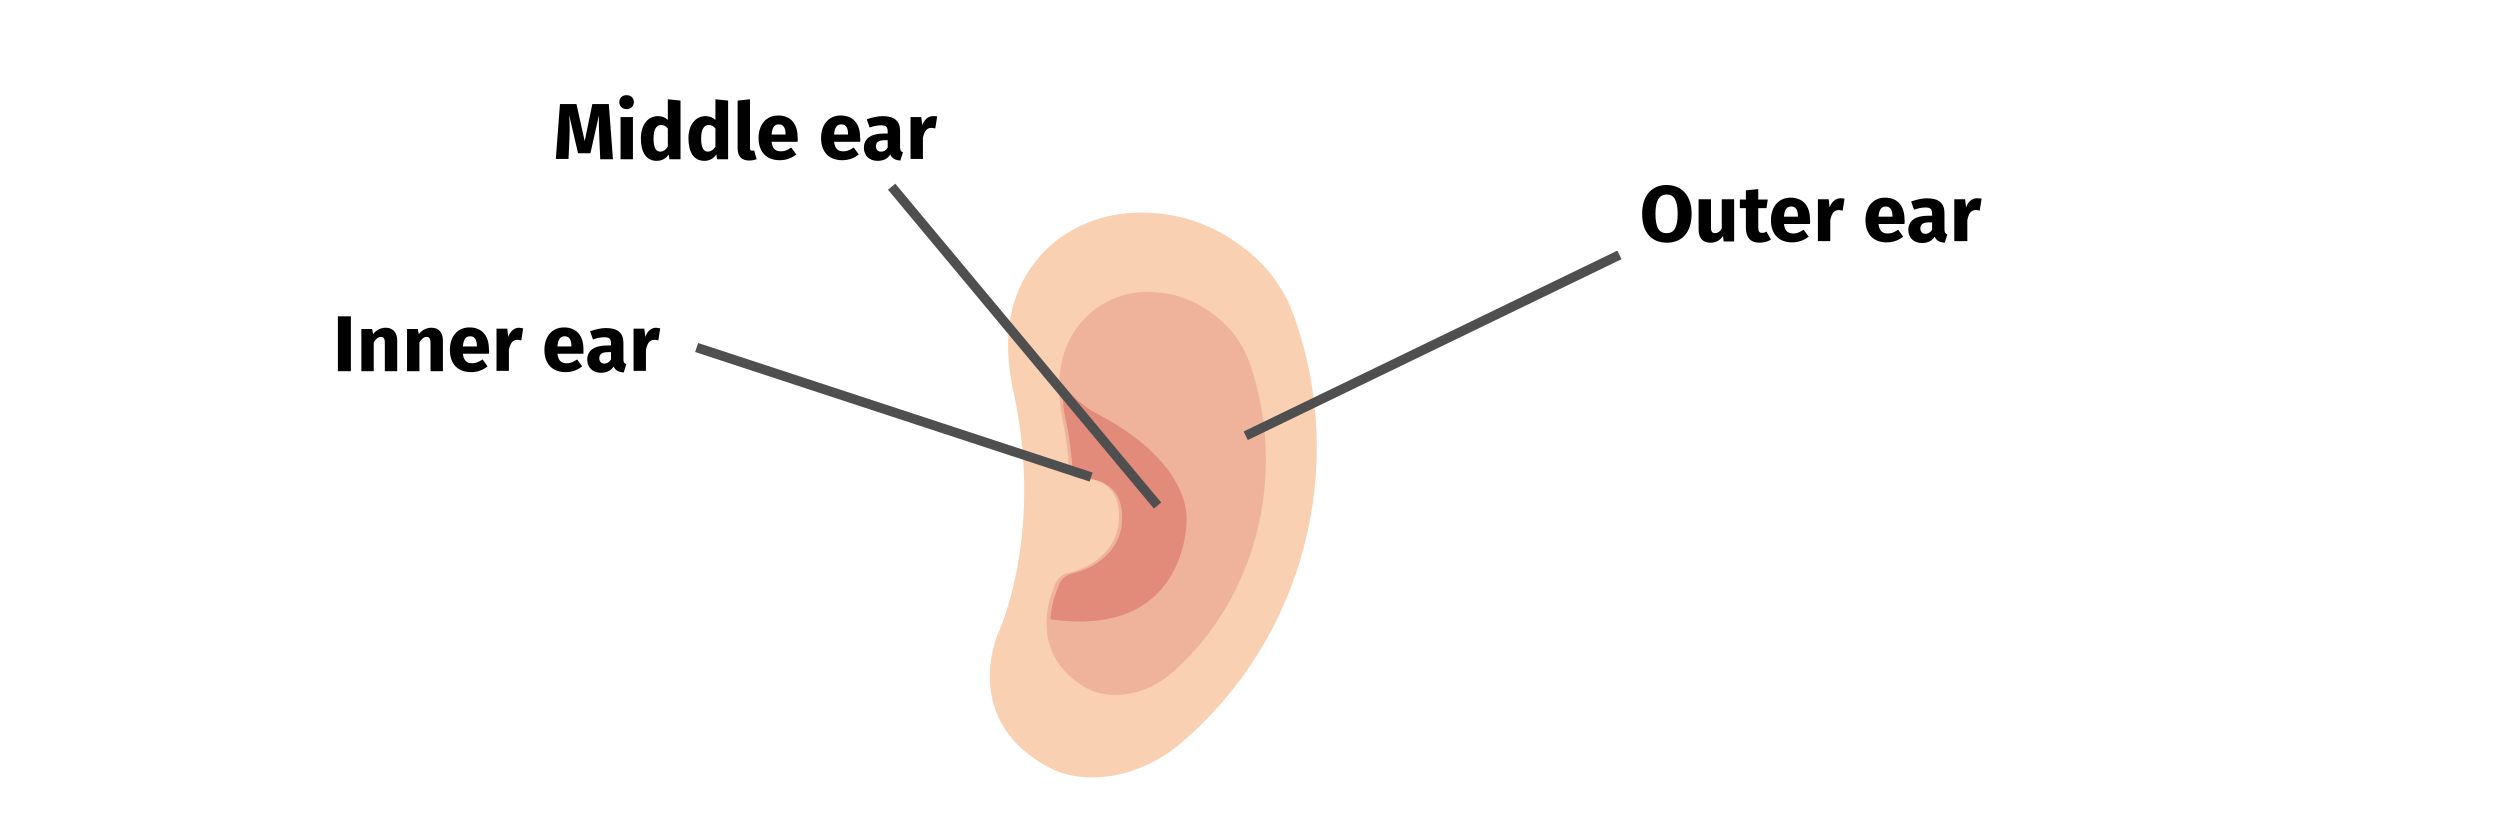 <?xml version="1.0" encoding="utf-8"?>
<!-- Generator: Adobe Illustrator 25.4.1, SVG Export Plug-In . SVG Version: 6.00 Build 0)  -->
<svg version="1.1" xmlns="http://www.w3.org/2000/svg" xmlns:xlink="http://www.w3.org/1999/xlink" x="0px" y="0px"
	 viewBox="0 0 788 259" style="enable-background:new 0 0 788 259;" xml:space="preserve">
<style type="text/css">
	.st0{fill:#FFFFFF;}
	.st1{fill:#F9D0B2;}
	.st2{fill:#EFB39C;}
	.st3{fill:#E28B7A;}
	.st4{fill:none;stroke:#4F4F4F;stroke-width:3;stroke-linecap:square;}
	.st5{display:none;opacity:0.2;}
	.st6{display:inline;}
</style>
<g id="Ebene_1">
	<g id="Page-1">
		<g id="Illustrationen" transform="translate(-123, -28474)">
			<g id="lagerungsschwindel-ursachen" transform="translate(123, 28474)">
				<rect id="Rectangle" y="0" class="st0" width="788" height="259"/>
				<g id="ears" transform="translate(312, 67)">
					<path id="Path" class="st1" d="M84.5,14.9C75.7,6.7,63.9,0.2,48.2,0C37.6-0.1,27.1,3.3,19.1,10.4C10.2,18.4,2.2,32.4,7.4,56.2
						c10,45.8-5,76.9-5,76.9S-9.3,160.2,18.8,175c4.5,2.4,9.7,3.2,15.2,3c9.7-0.5,18.9-4.5,26.4-10.9
						c38.4-32.8,52.6-86.5,35.5-134.4C93.5,25.9,89.6,19.8,84.5,14.9z"/>
					<path id="Path_00000013186011056801831060000003890013490838652813_" class="st2" d="M82.2,48.3c-1.5-4.7-4.1-9.1-7.6-12.6
						C68.7,29.8,60.8,25.2,50.3,25c-7.2-0.2-14.2,2.5-19.5,7.5c-6,5.7-11.3,15.6-7.9,32.7c1.1,5.3,1.8,10.6,2.1,16
						c0.1,1.2,1.1,2.2,2.3,2.2c5.3,0,14.5,1.7,13.3,14.4c0,0-0.3,12.1-16.3,15.9c0,0,0,0-0.1,0c-1.7,0.6-3.1,1.9-3.7,3.6
						c-0.6,1.8-1,2.7-1,2.7s-7.9,19.3,11,29.9c3,1.7,6.5,2.3,10.2,2.1c6.5-0.3,12.7-3.2,17.7-7.8C75.9,128.3,87,104.4,87,77.8
						C87,67.7,85.4,57.8,82.2,48.3z"/>
					<path id="Path_00000175312727097309094910000016813229911015200142_" class="st3" d="M34.2,63.6c-4.5-2.3-8.3-5.6-11.3-9.6
						c-0.1,3.9,0.2,7.8,1.1,11.6c1.1,5.3,1.8,10.6,2.1,15.9c0.1,1.2,1.1,2.2,2.3,2.2c5.2,0,14.3,1.7,13.2,14.4c0,0-0.3,12-16.1,15.8
						c0,0,0,0-0.1,0c-1.7,0.6-3.1,1.9-3.7,3.6c-0.6,1.7-1,2.7-1,2.7c-0.9,2.6-1.5,5.3-1.6,8c43.2,6.2,42.9-30.9,42.9-30.9
						S64.5,79.7,34.2,63.6L34.2,63.6z"/>
				</g>
				<line id="Line-2" class="st4" x1="394" y1="136.7" x2="509.1" y2="81"/>
				<line id="Line-2_00000181077640852257837890000004175096420027337625_" class="st4" x1="363.9" y1="158.2" x2="282" y2="60"/>
				<line id="Line-2_00000066497777654808146030000010850452510632608685_" class="st4" x1="342.5" y1="149.9" x2="221" y2="110"/>
			</g>
		</g>
	</g>
</g>
<g id="DE" class="st5">
	<path id="ÄußeresOhr" class="st6" d="M523.5,56.8c1.2,0,2-0.9,2-2c0-1.1-0.9-2-2-2c-1.1,0-2,0.9-2,2
		C521.5,55.9,522.3,56.8,523.5,56.8z M529.3,56.8c1.1,0,2-0.9,2-2c0-1.1-0.9-2-2-2c-1.1,0-2,0.9-2,2
		C527.2,55.9,528.2,56.8,529.3,56.8z M522.9,76l0.9-3.7h5l0.9,3.7h4.3l-5.2-17.3h-5L518.7,76H522.9z M528.2,69.3h-3.7l1.8-7.7
		L528.2,69.3z M538.9,76.4c1.8,0,3-0.7,4-2.1l0.2,1.7h3.4V62.7h-4v9.2c-0.6,1-1.3,1.6-2.1,1.6c-0.8,0-1.3-0.4-1.3-1.8v-9h-4v9.5
		C535.2,74.8,536.4,76.4,538.9,76.4z M557.7,76.4c2.8,0,5-1.7,5-4.6c0-4.4-4.6-4.8-4.6-6.6c0-1.5,2.5-1.9,2.5-4.3
		c0-2.1-1.8-3.9-5.2-3.9c-3.8,0-5.9,2.1-5.9,5.6V76h4V62.5c0-1.8,0.6-2.7,1.9-2.7c0.9,0,1.5,0.5,1.5,1.4c0,2.1-2.2,2-2.2,4.6
		c0,3.2,4,3.2,4,5.9c0,1.1-0.6,1.6-1.5,1.6c-0.5,0-0.9-0.1-1.3-0.3l-1.2,2.7C555.5,76.1,556.5,76.4,557.7,76.4z M570.7,76.4
		c2.2,0,3.9-0.8,5.2-1.9l-1.6-2.2c-1.1,0.8-2.1,1.2-3.2,1.2c-1.6,0-2.8-0.7-3-3h8.2c0-0.4,0.1-1,0.1-1.4c0-4.3-2.3-6.8-6.1-6.8
		c-4,0-6.2,3.1-6.2,7.1C564,73.6,566.2,76.4,570.7,76.4z M572.5,68.1H568c0.2-2.4,0.9-3.2,2.3-3.2c1.6,0,2.1,1.2,2.2,3V68.1z
		 M582.5,76v-6.6c0.4-2,1.1-3.2,2.8-3.2c0.5,0,0.8,0.1,1.2,0.2l0.6-3.8c-0.4-0.1-0.8-0.2-1.3-0.2c-1.5,0-2.8,1.1-3.4,3l-0.3-2.6
		h-3.5V76H582.5z M594.5,76.4c2.2,0,3.9-0.8,5.2-1.9l-1.6-2.2c-1.1,0.8-2.1,1.2-3.2,1.2c-1.6,0-2.8-0.7-3-3h8.2c0-0.4,0.1-1,0.1-1.4
		c0-4.3-2.3-6.8-6.1-6.8c-4,0-6.2,3.1-6.2,7.1C587.9,73.6,590.1,76.4,594.5,76.4z M596.3,68.1h-4.4c0.2-2.4,0.9-3.2,2.3-3.2
		c1.6,0,2.1,1.2,2.2,3V68.1z M606.6,76.4c3.3,0,5.9-1.6,5.9-4.4c0-2.4-1.5-3.5-4.1-4.2c-2.4-0.7-2.7-1-2.7-1.7c0-0.6,0.5-1,1.7-1
		c1,0,2.1,0.4,3.2,1.1l1.5-2.3c-1.2-1-3-1.6-4.9-1.6c-3.4,0-5.4,1.8-5.4,4c0,2.1,1.3,3.4,3.9,4.2c2.4,0.7,2.8,0.9,2.8,1.9
		c0,0.8-0.7,1.2-2,1.2c-1.3,0-2.5-0.5-3.5-1.3l-2,2.2C602.4,75.6,604.3,76.4,606.6,76.4z M627.5,76.4c4.9,0,7.8-3.4,7.8-9.1
		c0-5.8-2.9-9.1-7.8-9.1c-4.9,0-7.8,3.4-7.8,9.1C619.8,73.1,622.7,76.4,627.5,76.4z M627.5,73.4c-2.2,0-3.5-1.7-3.5-6.1
		c0-4.4,1.2-6.1,3.5-6.1c2.3,0,3.5,1.7,3.5,6.1C631.1,71.7,629.9,73.4,627.5,73.4z M641.7,76v-9.1c0.7-1.1,1.4-1.7,2.3-1.7
		c0.8,0,1.2,0.4,1.2,1.8v9h4v-9.7c0-2.5-1.4-4-3.7-4c-1.6,0-2.8,0.6-3.8,1.9V57l-4,0.4V76H641.7z M656.1,76v-6.6
		c0.4-2,1.1-3.2,2.8-3.2c0.5,0,0.8,0.1,1.2,0.2l0.6-3.8c-0.4-0.1-0.8-0.2-1.3-0.2c-1.5,0-2.8,1.1-3.4,3l-0.3-2.6h-3.5V76H656.1z"/>
	<path id="Mittelohr" class="st6" d="M194.8,51l0.3-6.7c0.1-2.4,0.1-4.6-0.1-7.1l2.8,12h3.9l2.7-12c-0.1,2.1-0.1,4.6,0.1,7.1
		l0.3,6.8h4l-1.3-17.3h-5.2l-2.4,11.8l-2.6-11.8h-5.2L190.8,51H194.8z M213.3,35.2c1.4,0,2.4-1,2.4-2.2c0-1.3-1-2.2-2.4-2.2
		s-2.3,1-2.3,2.2C211,34.2,211.9,35.2,213.3,35.2z M215.3,51V37.7h-3.9V51H215.3z M223.1,51.4c1.2,0,2.6-0.3,3.6-1l-1.3-2.5
		c-0.5,0.3-1,0.5-1.4,0.5c-0.8,0-1.2-0.5-1.2-1.7v-6.1h2.6l0.4-2.8h-3.1v-3.3l-3.9,0.4v2.9h-1.9v2.8h1.9v6.2
		C218.8,49.7,220.2,51.4,223.1,51.4z M232.8,51.4c1.2,0,2.6-0.3,3.6-1l-1.3-2.5c-0.5,0.3-1,0.5-1.4,0.5c-0.8,0-1.2-0.5-1.2-1.7v-6.1
		h2.6l0.4-2.8h-3.1v-3.3l-3.9,0.4v2.9h-1.9v2.8h1.9v6.2C228.4,49.7,229.9,51.4,232.8,51.4z M243.6,51.4c2.2,0,3.9-0.8,5.2-1.8
		l-1.6-2.2c-1.1,0.8-2.1,1.2-3.2,1.2c-1.6,0-2.8-0.6-3-3h8.2c0-0.4,0.1-1,0.1-1.4c0-4.3-2.3-6.8-6.1-6.8c-4,0-6.2,3.2-6.2,7.1
		C237,48.6,239.2,51.4,243.6,51.4z M245.4,43.1H241c0.2-2.4,0.9-3.2,2.3-3.2c1.6,0,2.1,1.2,2.2,3V43.1z M254.9,51.4
		c0.9,0,1.9-0.2,2.6-0.5l-0.8-2.8c-0.2,0.1-0.5,0.1-0.6,0.1c-0.4,0-0.7-0.3-0.7-1V32l-3.9,0.4v15.2
		C251.4,50.1,252.8,51.4,254.9,51.4z M264.8,51.4c4,0,6.5-2.8,6.5-7c0-4.5-2.5-7.1-6.5-7.1s-6.5,2.8-6.5,7
		C258.2,48.8,260.7,51.4,264.8,51.4z M264.8,48.5c-1.6,0-2.4-1.2-2.4-4.2c0-2.9,0.8-4.1,2.4-4.1s2.4,1.2,2.4,4.2
		C267.1,47.2,266.4,48.5,264.8,48.5z M277.5,51v-9.1c0.7-1.1,1.4-1.7,2.3-1.7c0.8,0,1.2,0.4,1.2,1.8v9h3.9v-9.7c0-2.5-1.4-4-3.7-4
		c-1.5,0-2.8,0.6-3.8,1.9V32l-3.9,0.4V51H277.5z M292,51v-6.6c0.4-2,1.1-3.2,2.8-3.2c0.4,0,0.8,0.1,1.2,0.2l0.6-3.8
		c-0.4-0.1-0.8-0.2-1.3-0.2c-1.5,0-2.8,1.1-3.4,3l-0.3-2.6H288V51H292z"/>
	<path id="Innenohr" class="st6" d="M109.7,117V99.7h-4.1V117H109.7z M116.8,117v-9.1c0.7-1.1,1.4-1.7,2.3-1.7
		c0.8,0,1.2,0.4,1.2,1.8v9h3.9v-9.7c0-2.5-1.4-4-3.7-4c-1.7,0-2.9,0.7-4.1,2l-0.3-1.6h-3.4V117H116.8z M131.3,117v-9.1
		c0.7-1.1,1.4-1.7,2.3-1.7c0.8,0,1.2,0.4,1.2,1.8v9h3.9v-9.7c0-2.5-1.4-4-3.7-4c-1.7,0-2.9,0.7-4.1,2l-0.3-1.6h-3.4V117H131.3z
		 M147.7,117.4c2.1,0,3.8-0.8,5.2-1.9l-1.6-2.2c-1.2,0.8-2.1,1.2-3.2,1.2c-1.6,0-2.8-0.7-3-3h8.2c0.1-0.4,0.1-1,0.1-1.4
		c0-4.3-2.3-6.8-6.1-6.8c-4,0-6.2,3.1-6.2,7.1C141,114.6,143.2,117.4,147.7,117.4z M149.4,109.1H145c0.2-2.4,1-3.2,2.3-3.2
		c1.6,0,2.1,1.2,2.1,3V109.1z M159.6,117v-9.1c0.7-1.1,1.4-1.7,2.3-1.7c0.8,0,1.2,0.4,1.2,1.8v9h3.9v-9.7c0-2.5-1.4-4-3.7-4
		c-1.6,0-2.9,0.7-4.1,2l-0.3-1.6h-3.4V117H159.6z M175.8,117.4c4.1,0,6.5-2.8,6.5-7.1c0-4.5-2.4-7.1-6.5-7.1c-4,0-6.5,2.8-6.5,7
		C169.3,114.8,171.8,117.4,175.8,117.4z M175.8,114.5c-1.6,0-2.4-1.2-2.4-4.2c0-2.9,0.8-4.2,2.4-4.2c1.6,0,2.4,1.2,2.4,4.2
		C178.2,113.2,177.4,114.5,175.8,114.5z M188.6,117v-9.1c0.7-1.1,1.4-1.7,2.3-1.7c0.8,0,1.2,0.4,1.2,1.8v9h3.9v-9.7
		c0-2.5-1.4-4-3.7-4c-1.5,0-2.8,0.6-3.8,1.8V98l-3.9,0.4V117H188.6z M203,117v-6.6c0.4-2,1.1-3.2,2.8-3.2c0.4,0,0.8,0.1,1.2,0.2
		l0.6-3.8c-0.4-0.1-0.8-0.2-1.3-0.2c-1.5,0-2.8,1.1-3.4,3l-0.3-2.6h-3.4V117H203z"/>
</g>
<g id="Ebene_4">
	<g>
		<g>
			<path d="M110.6,117h-4.1V99.7h4.1V117z"/>
			<path d="M125.2,107.3v9.7h-3.9v-9c0-1.4-0.5-1.8-1.2-1.8c-0.9,0-1.6,0.6-2.3,1.7v9.1h-3.9v-13.3h3.4l0.3,1.6c1.1-1.3,2.4-2,4-2
				C123.8,103.3,125.2,104.8,125.2,107.3z"/>
			<path d="M139.6,107.3v9.7h-3.9v-9c0-1.4-0.5-1.8-1.2-1.8c-0.9,0-1.6,0.6-2.3,1.7v9.1h-3.9v-13.3h3.4l0.3,1.6c1.1-1.3,2.4-2,4-2
				C138.3,103.3,139.6,104.8,139.6,107.3z"/>
			<path d="M154.1,111.5h-8.2c0.3,2.4,1.4,3,3,3c1.1,0,2-0.4,3.2-1.2l1.6,2.2c-1.3,1-3,1.8-5.2,1.8c-4.4,0-6.7-2.8-6.7-7
				c0-4,2.2-7.1,6.2-7.1c3.8,0,6.1,2.5,6.1,6.8C154.2,110.5,154.2,111.1,154.1,111.5z M150.3,109c0-1.8-0.6-3-2.1-3
				c-1.3,0-2.1,0.8-2.3,3.2h4.4V109z"/>
			<path d="M164.9,103.5l-0.6,3.8c-0.4-0.1-0.8-0.2-1.2-0.2c-1.6,0-2.3,1.2-2.7,3.2v6.6h-3.9v-13.3h3.4l0.3,2.6
				c0.6-1.8,1.9-2.9,3.4-2.9C164.1,103.4,164.5,103.4,164.9,103.5z"/>
			<path d="M183.9,111.5h-8.2c0.3,2.4,1.4,3,3,3c1.1,0,2-0.4,3.2-1.2l1.6,2.2c-1.3,1-3,1.8-5.2,1.8c-4.4,0-6.7-2.8-6.7-7
				c0-4,2.2-7.1,6.2-7.1c3.8,0,6.1,2.5,6.1,6.8C183.9,110.5,183.9,111.1,183.9,111.5z M180.1,109c0-1.8-0.6-3-2.1-3
				c-1.3,0-2.1,0.8-2.3,3.2h4.4V109z"/>
			<path d="M197.4,114.8l-0.8,2.6c-1.6-0.1-2.6-0.6-3.2-1.9c-0.9,1.5-2.4,2-4,2c-2.6,0-4.3-1.7-4.3-4.1c0-2.9,2.2-4.5,6.2-4.5h1.3
				v-0.6c0-1.6-0.6-2-2.2-2c-0.9,0-2.1,0.2-3.5,0.7l-0.9-2.6c1.7-0.6,3.5-1,5-1c3.8,0,5.5,1.6,5.5,4.7v5.1
				C196.5,114.2,196.7,114.5,197.4,114.8z M192.6,113.3V111h-1c-1.8,0-2.7,0.6-2.7,1.9c0,1,0.6,1.7,1.5,1.7
				C191.4,114.6,192.1,114.1,192.6,113.3z"/>
			<path d="M208.1,103.5l-0.6,3.8c-0.4-0.1-0.8-0.2-1.2-0.2c-1.6,0-2.3,1.2-2.7,3.2v6.6h-3.9v-13.3h3.4l0.3,2.6
				c0.6-1.8,1.9-2.9,3.4-2.9C207.3,103.4,207.7,103.4,208.1,103.5z"/>
		</g>
	</g>
	<g>
		<g>
			<path d="M193.2,50.2h-4l-0.3-6.8c-0.1-2.4-0.2-4.9-0.1-7.1l-2.7,12h-3.9l-2.8-12c0.2,2.5,0.2,4.7,0.1,7.1l-0.3,6.7h-4l1.3-17.3
				h5.2l2.6,11.7l2.4-11.7h5.2L193.2,50.2z"/>
			<path d="M199.8,32.2c0,1.3-1,2.2-2.3,2.2c-1.4,0-2.3-1-2.3-2.2c0-1.3,0.9-2.2,2.3-2.2C198.9,30,199.8,30.9,199.8,32.2z
				 M199.5,50.2h-3.9V36.9h3.9V50.2z"/>
			<path d="M214.5,31.7v18.5H211l-0.2-1.5c-0.8,1.1-2,2-3.8,2c-3.4,0-5-2.8-5-7.1c0-4.1,2.1-7,5.4-7c1.3,0,2.4,0.5,3.1,1.2v-6.5
				L214.5,31.7z M210.5,46.2v-5.7c-0.6-0.7-1.2-1.1-2.1-1.1c-1.4,0-2.4,1.2-2.4,4.2c0,3.3,0.9,4.2,2.2,4.2
				C209.2,47.7,209.9,47.2,210.5,46.2z"/>
			<path d="M229.5,31.7v18.5H226l-0.2-1.5c-0.8,1.1-2,2-3.8,2c-3.4,0-5-2.8-5-7.1c0-4.1,2.1-7,5.4-7c1.3,0,2.4,0.5,3.1,1.2v-6.5
				L229.5,31.7z M225.5,46.2v-5.7c-0.6-0.7-1.2-1.1-2.1-1.1c-1.4,0-2.4,1.2-2.4,4.2c0,3.3,0.9,4.2,2.2,4.2
				C224.2,47.7,224.9,47.2,225.5,46.2z"/>
			<path d="M232.5,46.8V31.7l3.9-0.4v15.4c0,0.5,0.2,0.8,0.7,0.8c0.3,0,0.5-0.1,0.6-0.1l0.8,2.8c-0.6,0.2-1.4,0.4-2.4,0.4
				C233.8,50.6,232.5,49.3,232.5,46.8z"/>
			<path d="M251.4,44.7h-8.2c0.3,2.4,1.4,3,3,3c1.1,0,2-0.4,3.2-1.2l1.6,2.2c-1.3,1-3,1.8-5.2,1.8c-4.4,0-6.7-2.8-6.7-7
				c0-4,2.2-7.1,6.2-7.1c3.8,0,6.1,2.5,6.1,6.8C251.5,43.7,251.4,44.3,251.4,44.7z M247.6,42.2c0-1.8-0.6-3-2.1-3
				c-1.3,0-2.1,0.8-2.3,3.2h4.4V42.2z"/>
			<path d="M271.1,44.7h-8.2c0.3,2.4,1.4,3,3,3c1.1,0,2-0.4,3.2-1.2l1.6,2.2c-1.3,1-3,1.8-5.2,1.8c-4.4,0-6.7-2.8-6.7-7
				c0-4,2.2-7.1,6.2-7.1c3.8,0,6.1,2.5,6.1,6.8C271.2,43.7,271.2,44.3,271.1,44.7z M267.3,42.2c0-1.8-0.6-3-2.1-3
				c-1.3,0-2.1,0.8-2.3,3.2h4.4V42.2z"/>
			<path d="M284.6,48l-0.8,2.6c-1.6-0.1-2.6-0.6-3.2-1.9c-0.9,1.5-2.4,2-4,2c-2.6,0-4.3-1.7-4.3-4.1c0-2.9,2.2-4.5,6.2-4.5h1.3v-0.6
				c0-1.6-0.6-2-2.2-2c-0.9,0-2.1,0.2-3.5,0.7l-0.9-2.6c1.7-0.6,3.5-1,5-1c3.8,0,5.5,1.6,5.5,4.7v5.1C283.7,47.4,284,47.8,284.6,48z
				 M279.8,46.5v-2.3h-1c-1.8,0-2.7,0.6-2.7,1.9c0,1,0.6,1.7,1.5,1.7C278.7,47.8,279.4,47.3,279.8,46.5z"/>
			<path d="M295.4,36.7l-0.6,3.8c-0.4-0.1-0.8-0.2-1.2-0.2c-1.6,0-2.3,1.2-2.7,3.2v6.6h-3.9V36.9h3.4l0.3,2.6
				c0.6-1.8,1.9-2.9,3.4-2.9C294.6,36.6,295,36.6,295.4,36.7z"/>
		</g>
	</g>
	<g>
		<g>
			<path d="M533.2,67.4c0,5.7-2.9,9.1-7.8,9.1c-4.9,0-7.8-3.3-7.8-9.1c0-5.6,2.9-9.1,7.8-9.1C530.2,58.4,533.2,61.7,533.2,67.4z
				 M521.8,67.4c0,4.4,1.2,6.1,3.5,6.1c2.3,0,3.5-1.7,3.5-6.1c0-4.4-1.2-6.1-3.5-6.1C523,61.4,521.8,63.1,521.8,67.4z"/>
			<path d="M546.7,76.1h-3.4l-0.2-1.7c-1,1.4-2.3,2.1-4,2.1c-2.5,0-3.7-1.6-3.7-4.2v-9.5h3.9v9c0,1.3,0.5,1.7,1.3,1.7
				s1.6-0.5,2.1-1.5v-9.2h3.9V76.1z"/>
			<path d="M558.2,75.5c-1,0.7-2.4,1-3.6,1c-2.9,0-4.3-1.7-4.3-4.8v-6.1h-1.9v-2.7h1.9V60l3.9-0.4v3.3h3l-0.4,2.7h-2.6v6.1
				c0,1.3,0.4,1.7,1.2,1.7c0.5,0,0.9-0.1,1.4-0.4L558.2,75.5z"/>
			<path d="M570.5,70.6h-8.2c0.3,2.4,1.4,3,3,3c1.1,0,2-0.4,3.2-1.2l1.6,2.2c-1.3,1-3,1.8-5.2,1.8c-4.4,0-6.7-2.8-6.7-7
				c0-4,2.2-7.1,6.2-7.1c3.8,0,6.1,2.5,6.1,6.8C570.6,69.6,570.6,70.2,570.5,70.6z M566.7,68.1c0-1.8-0.6-3-2.1-3
				c-1.3,0-2.1,0.8-2.3,3.2h4.4V68.1z"/>
			<path d="M581.4,62.6l-0.6,3.8c-0.4-0.1-0.8-0.2-1.2-0.2c-1.6,0-2.3,1.2-2.7,3.2v6.6h-3.9V62.8h3.4l0.3,2.6
				c0.6-1.8,1.9-2.9,3.4-2.9C580.5,62.5,580.9,62.5,581.4,62.6z"/>
			<path d="M600.3,70.6h-8.2c0.3,2.4,1.4,3,3,3c1.1,0,2-0.4,3.2-1.2l1.6,2.2c-1.3,1-3,1.8-5.2,1.8c-4.4,0-6.7-2.8-6.7-7
				c0-4,2.2-7.1,6.2-7.1c3.8,0,6.1,2.5,6.1,6.8C600.4,69.6,600.3,70.2,600.3,70.6z M596.5,68.1c0-1.8-0.6-3-2.1-3
				c-1.3,0-2.1,0.8-2.3,3.2h4.4V68.1z"/>
			<path d="M613.8,73.9l-0.8,2.6c-1.6-0.1-2.6-0.6-3.2-1.9c-0.9,1.5-2.4,2-4,2c-2.6,0-4.3-1.7-4.3-4.1c0-2.9,2.2-4.5,6.2-4.5h1.3
				v-0.6c0-1.6-0.6-2-2.2-2c-0.9,0-2.1,0.2-3.5,0.7l-0.9-2.6c1.7-0.6,3.5-1,5-1c3.8,0,5.5,1.6,5.5,4.7v5.1
				C612.9,73.3,613.2,73.7,613.8,73.9z M609,72.4v-2.3h-1c-1.8,0-2.7,0.6-2.7,1.9c0,1,0.6,1.7,1.5,1.7
				C607.8,73.7,608.5,73.2,609,72.4z"/>
			<path d="M624.6,62.6l-0.6,3.8c-0.4-0.1-0.8-0.2-1.2-0.2c-1.6,0-2.3,1.2-2.7,3.2v6.6H616V62.8h3.4l0.3,2.6
				c0.6-1.8,1.9-2.9,3.4-2.9C623.7,62.5,624.1,62.5,624.6,62.6z"/>
		</g>
	</g>
</g>
</svg>

